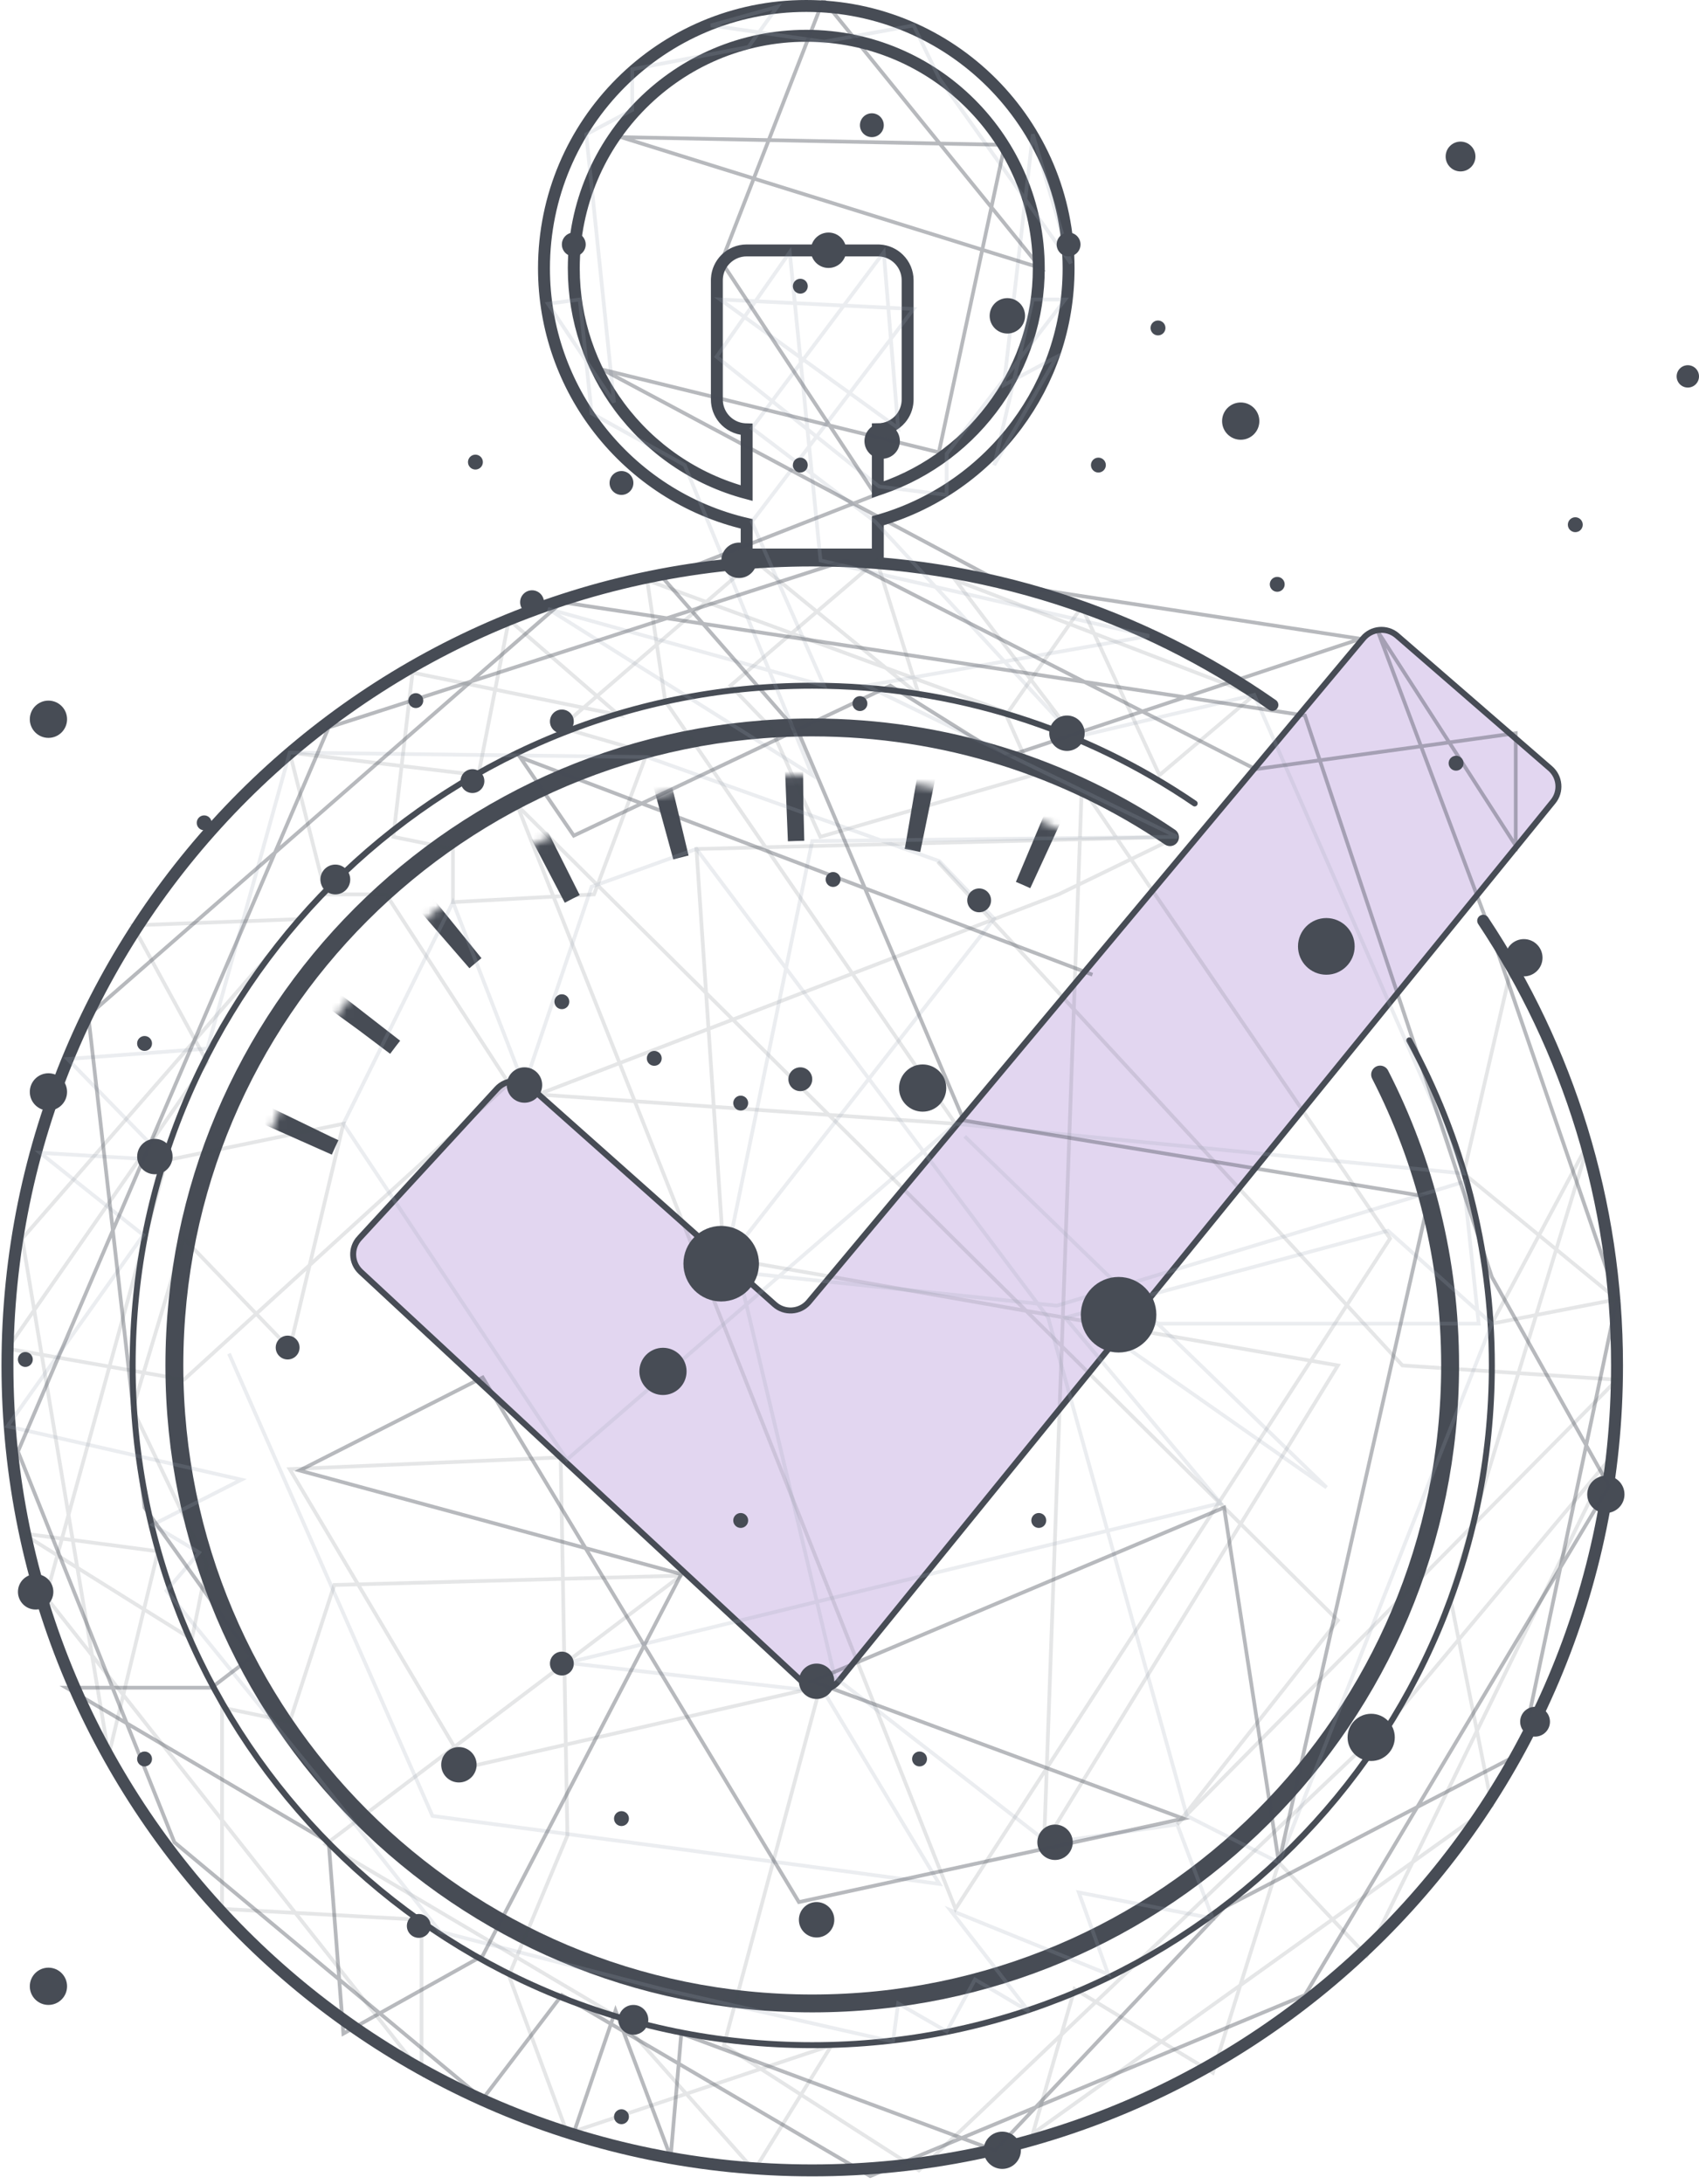 <svg xmlns="http://www.w3.org/2000/svg" xmlns:xlink="http://www.w3.org/1999/xlink" width="228" height="293" viewBox="0 0 228 293">
    <defs>
        <circle id="gj6c6zassa" cx="108" cy="183.2" r="79.2"/>
        <mask id="gmey6hexmb" width="158.4" height="158.4" x="0" y="0" fill="#fff" maskContentUnits="userSpaceOnUse" maskUnits="objectBoundingBox">
            <use xlink:href="#gj6c6zassa"/>
        </mask>
    </defs>
    <g fill="none" fill-rule="evenodd">
        <g>
            <g>
                <g transform="translate(-971 -4708) translate(323 4647) translate(649 61)">
                    <path stroke="#474C55" stroke-linecap="round" stroke-linejoin="round" stroke-width="1.6" d="M169.752 94.584C152.252 82.366 130.962 75.2 108 75.2c-59.647 0-108 48.353-108 108s48.353 108 108 108 108-48.353 108-108c0-22.057-6.612-42.57-17.963-59.664"/>
                    <path stroke="#474C55" stroke-linecap="round" stroke-linejoin="round" stroke-width=".8" d="M159.32 107.799C144.7 97.829 127.03 92 108 92c-50.368 0-91.2 40.832-91.2 91.2s40.832 91.2 91.2 91.2 91.2-40.832 91.2-91.2c0-15.797-4.017-30.657-11.084-43.612"/>
                    <path stroke="#474C55" stroke-linecap="round" stroke-linejoin="round" stroke-width="2.4" d="M156.01 112.32C142.319 103.03 125.793 97.6 108 97.6c-47.276 0-85.6 38.324-85.6 85.6 0 47.276 38.324 85.6 85.6 85.6 47.276 0 85.6-38.324 85.6-85.6 0-14.058-3.389-27.324-9.394-39.026"/>
                    <use stroke="#474C55" stroke-dasharray="2.4 15.2" stroke-width="17.6" mask="url(#gmey6hexmb)" xlink:href="#gj6c6zassa"/>
                    <path fill="#E2D6F0" stroke="#474C55" stroke-width=".8" d="M47.24 166.128l18.454-20.04c1.182-1.284 3.176-1.384 4.48-.224l32.782 29.156c1.321 1.175 3.344 1.056 4.518-.264l.065-.075 74.391-89.025c1.133-1.356 3.152-1.537 4.508-.404l.044.038 20.55 17.817c1.305 1.132 1.476 3.095.387 4.436L111.561 225.54c-1.114 1.372-3.13 1.58-4.501.466-.055-.044-.108-.09-.16-.138L47.416 170.64c-1.291-1.2-1.37-3.217-.177-4.513z"/>
                    <path stroke="#474C55" stroke-width="1.6" d="M107.2.8c9.72 0 18.52 3.94 24.89 10.31 6.37 6.37 10.31 15.17 10.31 24.89 0 7.854-2.572 15.108-6.92 20.964-4.467 6.014-10.805 10.554-18.154 12.758l-.526.153V74.4H99.2v-4.113c-7.978-1.854-14.914-6.42-19.786-12.674C74.768 51.648 72 44.147 72 36c0-9.72 3.94-18.52 10.31-24.89C88.68 4.74 97.48.8 107.2.8zm0 4c-8.616 0-16.416 3.492-22.062 9.138C79.492 19.584 76 27.384 76 36c0 6.959 2.278 13.386 6.13 18.575 4.154 5.598 10.14 9.756 17.07 11.59h0V57.6l-.243-.007c-1.127-.067-2.129-.602-2.814-1.413-.588-.696-.943-1.597-.943-2.58h0v-16l.007-.235c.058-1.011.492-1.921 1.165-2.593.723-.724 1.723-1.172 2.828-1.172h17.6l.235.007c1.011.058 1.921.492 2.593 1.165.724.723 1.172 1.723 1.172 2.828h0v16l-.007.244c-.054.888-.397 1.697-.936 2.336-.734.868-1.83 1.42-3.057 1.42h0v8.095l.514-.171c6.312-2.162 11.71-6.29 15.464-11.654C136.321 48.81 138.4 42.647 138.4 36c0-8.616-3.492-16.416-9.138-22.062C123.616 8.292 115.816 4.8 107.2 4.8z"/>
                    <path stroke="#474C55" stroke-width=".5" d="M202.09 128.601L195.426 157.445 216 174.327 199.2 177.593 212.278 153.097 193.6 214.246 199.2 242.241 137.6 286.258 143.2 266.862 161.757 278.103 170.62 249.892 182.415 262.4 215.185 195.537 185.541 231.006 122.315 291.2 96.147 274.4 109.083 226.261 61.607 237.125 37.878 197.11 74.245 195.537 75.144 246.265 67.292 265.055 75.144 286.258 110.606 274.4 100.215 291.2 82.034 270.714 42.714 247.437 90.38 211.399 43.86 212.658 37.878 231.006 28.8 229.103 28.8 256.112 55.568 257.58 55.568 278.103 5.157 214.246 21.335 155.675 45.081 150.776 37.878 180.948 23.677 166.171 16.8 189.059 26.775 209.901 24.746 219.938 1.982 205.727 20.203 208.139 13.591 235.471 1.982 166.171 39.309 123.319 16.8 124.153 26.775 142.461 0 180.948 23.677 185.119 67.292 145.379 50.818 119.999 42.714 119.999 37.878 100.977 63.192 104 67.292 83.155 82.034 95.929 54.36 90.245 51.78 112.275 59.783 113.908 59.783 121.04 78.719 119.999 85.848 100.977 74.245 97.6 100.215 75.2 122.315 93.235 116.651 75.2 97.016 92 102.422 97.6 109.083 112.275 137.6 104 134.02 95.929 144.168 81.41 154.594 104 167.315 93.235 127.227 77.853 143.2 98.914 85.848 77.853 88.274 94.077 127.227 150.776 71.2 146.84 141.052 119.999 156.972 112.275 92.46 113.908 96.147 168.778 178.538 183.2 139.108 247.437 144.168 105.6 185.541 166.171 127.227 256.112 68.415 108.068 178.538 217.41 156.972 244.779 216 185.119 187.2 183.2 124.855 115.625" opacity=".137"/>
                    <path stroke="#99A2B2" stroke-width=".5" d="M29.729 181.612L57.038 243.643 125.052 252.764 109.588 227.027 75.069 223.098 162.804 201.67 141.947 176.788 185.263 165.13 199.2 177.593 170.62 249.892 158.279 243.643 139.656 176.788 92.46 113.908 78.394 118.967 69.353 145.716 59.783 121.04 45.081 150.776 75.069 195.846 127.227 150.776 195.426 157.445 167.315 93.235 143.2 98.914 116.471 70.011 99.894 57.444 117.6 33.841 119.53 57.444 95.656 40.182 121.6 41.456 99.894 70.011 109.588 92 72.538 81.697 108 104 90.889 62.4 78.394 55.463 76.8 40.182 72.538 40.76 81.399 54 77.673 18.021 83.844 14.748 83.844 9.291 99.429 6.311 103.304 0.919 94.4 3.411 109.588 5.6 121.6 3.411 125.052 10.532 142.704 35.331 137.6 18.021 133.716 51.671 140.825 47.863 132.415 62.4 137.6 40.182 141.947 40.182 126.04 60.897 126.04 66.4 116.973 65.277 95.162 47.863 104.982 33.841 109.113 75.2 153.204 85.326 115.236 92 156.972 112.275 108 112.85 96.356 169.344 132.415 123.253 125.052 115.541 85.851 101.574 37.878 100.977 26.828 140.692 8.062 142.084 21.335 155.675 4.386 154.671 18.233 165.701 0 191.362 31.396 198.528 19.49 204.581 25.727 208.301 21.335 213.419 41.204 237.902 58.055 259.169 88.345 267.005 118.837 273.924 119.53 268.8 126.04 272.557 129.842 265.584 137.081 269.879 126.536 256.287 147.722 264.885 143.776 253.911 161.747 257.394 156.972 244.779 139.656 247.266 111.026 225.033 98.124 170.696 140.825 175.183 195.426 158.57 197.437 177.593 145.6 177.593 177.014 199.57 128.465 152.468" opacity=".197"/>
                    <circle cx="149.11" cy="176.397" r="5.069" fill="#474C55"/>
                    <circle cx="95.782" cy="169.549" r="5.069" fill="#474C55"/>
                    <circle cx="165.5" cy="56.5" r="2.5" fill="#474C55"/>
                    <circle cx="5.5" cy="96.5" r="2.5" fill="#474C55"/>
                    <circle cx="5.5" cy="146.5" r="2.5" fill="#474C55"/>
                    <circle cx="5.5" cy="266.5" r="2.5" fill="#474C55"/>
                    <circle cx="214.5" cy="200.5" r="2.5" fill="#474C55"/>
                    <circle cx="133.5" cy="288.5" r="2.5" fill="#474C55"/>
                    <circle cx="203.5" cy="128.5" r="2.5" fill="#474C55"/>
                    <circle cx="44" cy="118" r="2" fill="#474C55"/>
                    <circle cx="84" cy="271" r="2" fill="#474C55"/>
                    <circle cx="205" cy="231" r="2" fill="#474C55"/>
                    <circle cx="195" cy="21" r="2" fill="#474C55"/>
                    <circle cx="225.5" cy="50.5" r="1.5" fill="#474C55"/>
                    <circle cx="183.008" cy="233.104" r="3.168" fill="#474C55"/>
                    <circle cx="87.968" cy="184" r="3.168" fill="#474C55"/>
                    <circle cx="122.816" cy="145.984" r="3.168" fill="#474C55"/>
                    <circle cx="98.184" cy="75.176" r="2.376" fill="#474C55"/>
                    <circle cx="117.384" cy="59.176" r="2.376" fill="#474C55"/>
                    <circle cx="69.384" cy="145.576" r="2.376" fill="#474C55"/>
                    <circle cx="19.784" cy="155.176" r="2.376" fill="#474C55"/>
                    <circle cx="3.784" cy="213.576" r="2.376" fill="#474C55"/>
                    <circle cx="60.584" cy="236.776" r="2.376" fill="#474C55"/>
                    <circle cx="108.584" cy="225.576" r="2.376" fill="#474C55"/>
                    <circle cx="108.584" cy="257.576" r="2.376" fill="#474C55"/>
                    <circle cx="140.584" cy="247.176" r="2.376" fill="#474C55"/>
                    <circle cx="142.184" cy="98.376" r="2.376" fill="#474C55"/>
                    <circle cx="110.184" cy="33.576" r="2.376" fill="#474C55"/>
                    <circle cx="76" cy="32.8" r="1.6" fill="#474C55"/>
                    <circle cx="116" cy="16.8" r="1.6" fill="#474C55"/>
                    <circle cx="142.4" cy="32.8" r="1.6" fill="#474C55"/>
                    <circle cx="62.4" cy="104.8" r="1.6" fill="#474C55"/>
                    <circle cx="70.4" cy="80.8" r="1.6" fill="#474C55"/>
                    <circle cx="37.6" cy="180.8" r="1.6" fill="#474C55"/>
                    <circle cx="55.2" cy="258.4" r="1.6" fill="#474C55"/>
                    <circle cx="74.4" cy="223.2" r="1.6" fill="#474C55"/>
                    <circle cx="2.4" cy="182.4" r="1" fill="#474C55"/>
                    <circle cx="26.4" cy="110.4" r="1" fill="#474C55"/>
                    <circle cx="74.4" cy="134.4" r="1" fill="#474C55"/>
                    <circle cx="114.4" cy="94.4" r="1" fill="#474C55"/>
                    <circle cx="134.184" cy="42.376" r="2.376" fill="#474C55"/>
                    <circle cx="106.4" cy="38.4" r="1" fill="#474C55"/>
                    <circle cx="82.4" cy="64.8" r="1.6" fill="#474C55"/>
                    <circle cx="62.8" cy="62" r="1" fill="#474C55"/>
                    <circle cx="74.4" cy="96.8" r="1.6" fill="#474C55"/>
                    <circle cx="54.8" cy="94" r="1" fill="#474C55"/>
                    <circle cx="106.4" cy="144.8" r="1.6" fill="#474C55"/>
                    <circle cx="86.8" cy="142" r="1" fill="#474C55"/>
                    <circle cx="130.4" cy="120.8" r="1.6" fill="#474C55"/>
                    <circle cx="110.8" cy="118" r="1" fill="#474C55"/>
                    <circle cx="106.4" cy="62.4" r="1" fill="#474C55"/>
                    <circle cx="146.4" cy="62.4" r="1" fill="#474C55"/>
                    <circle cx="170.4" cy="78.4" r="1" fill="#474C55"/>
                    <circle cx="194.4" cy="102.4" r="1" fill="#474C55"/>
                    <circle cx="210.4" cy="70.4" r="1" fill="#474C55"/>
                    <circle cx="154.4" cy="44" r="1" fill="#474C55"/>
                    <circle cx="98.4" cy="148" r="1" fill="#474C55"/>
                    <circle cx="98.4" cy="204" r="1" fill="#474C55"/>
                    <circle cx="138.4" cy="204" r="1" fill="#474C55"/>
                    <circle cx="122.4" cy="236" r="1" fill="#474C55"/>
                    <circle cx="82.4" cy="244" r="1" fill="#474C55"/>
                    <circle cx="82.4" cy="284" r="1" fill="#474C55"/>
                    <circle cx="18.4" cy="236" r="1" fill="#474C55"/>
                    <circle cx="18.4" cy="140" r="1" fill="#474C55"/>
                    <circle cx="176.989" cy="126.976" r="3.802" fill="#474C55"/>
                    <path stroke="#474C55" stroke-width=".5" d="M76 286.166L81.6 269.742 89 289.412 90.427 272.847 132.517 288.522 163.269 255.938 203.134 235.2 216 174.327 199.2 125.443 183.945 84.81 202.409 113.463 202.409 98.376 167.479 103.2 112.56 75.176 43.108 97.6 1.408 194.75 22.4 247.176 63.774 281.622 74.4 267.683 115.782 291.965 174.114 267.683 214.93 199.387 199.2 171.328 174.114 96 74.4 80.8 10.844 136.252 18.4 202.27 32.769 222.331 27.394 226.436 7.892 226.436 43.108 247.176 45.081 272.847 63.774 262.4 90.427 211.2 39.2 197.293 63.774 184.819 106.208 255.2 157.809 244 108 225.576 163.269 202.27 170.62 249.892 190.805 160.605 128.345 150.337 106.208 98.376 87.968 77.552 116.483 66.4 95.808 35.112 109.482 0 138.651 35.952 82.333 18.4 133.837 19.436 124.991 60.691 79.886 49.6 133.837 78.4 181.571 85.711 133.837 101.6 118.48 92 76 112.119 68.8 101.6 145.6 130.778" opacity=".389"/>
                </g>
            </g>
        </g>
    </g>
</svg>